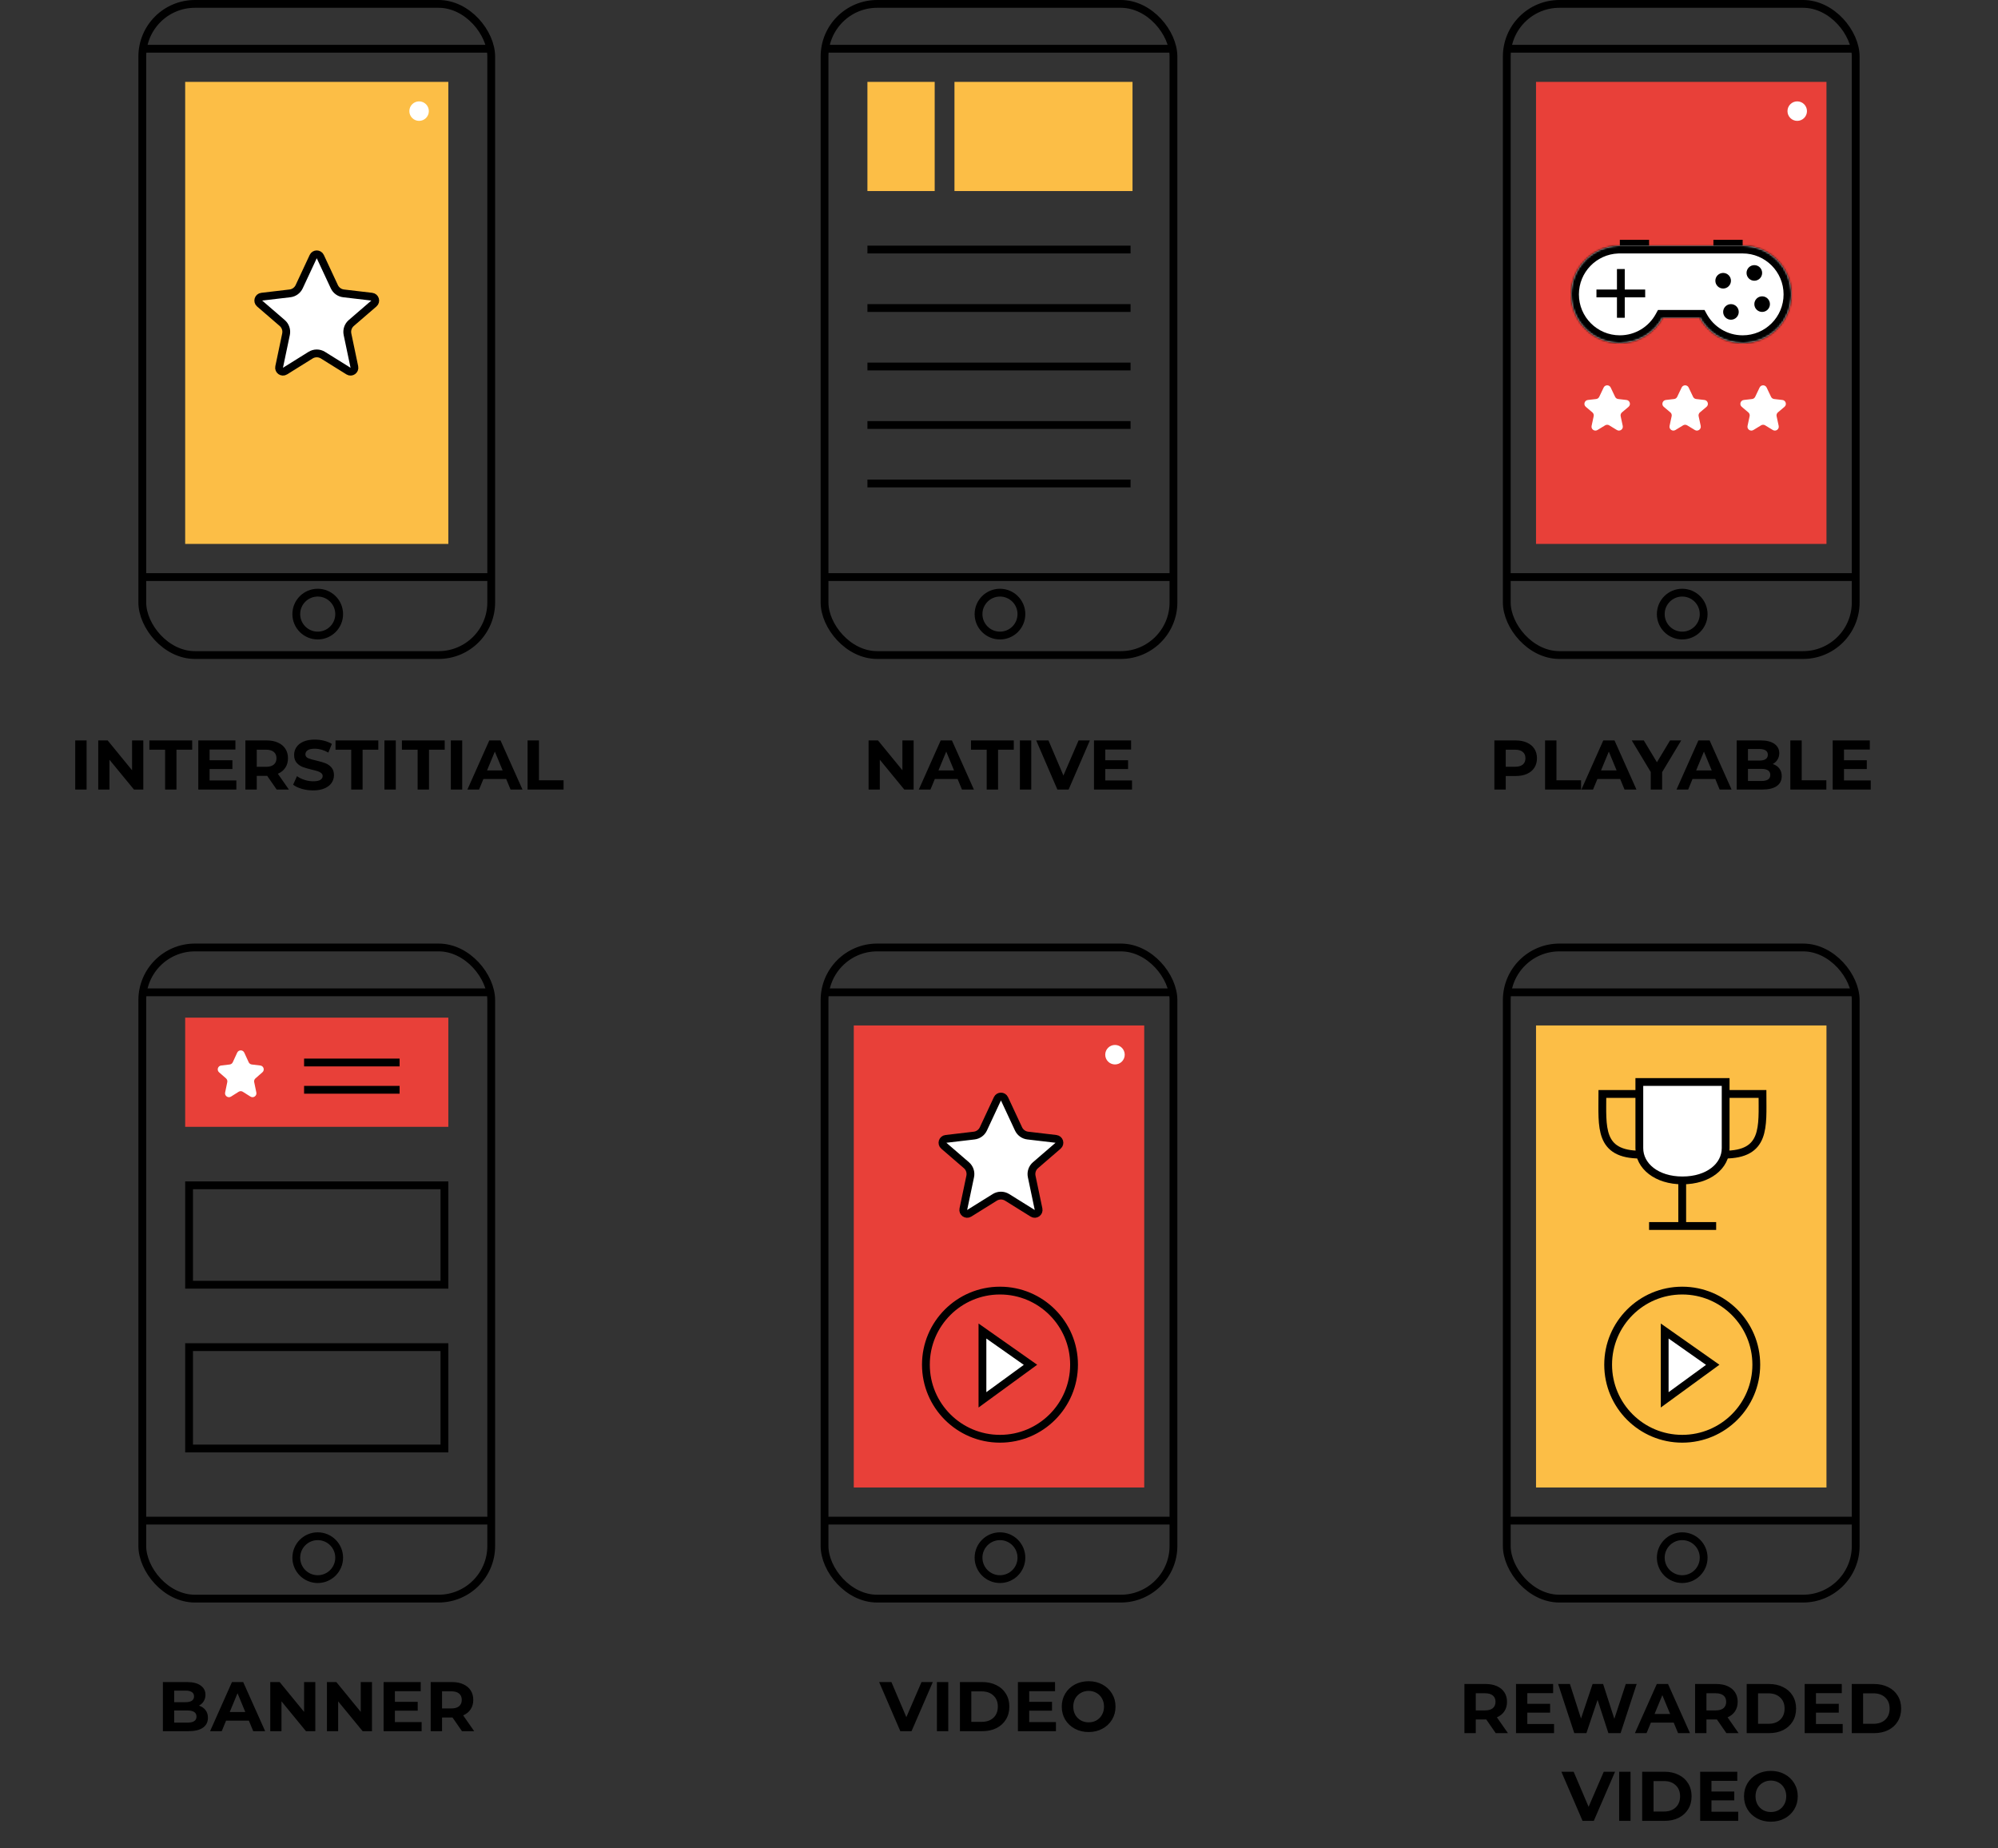 <?xml version="1.0" encoding="utf-8"?><svg width="1025" height="948" viewBox="0 0 1025 948" fill="none" xmlns="http://www.w3.org/2000/svg">
<rect x="0" y="0" width="1025" height="948" fill="#333333" stroke="none"/>
<path d="M468.709 379.8V405H463.921L451.357 389.7V405H445.597V379.8H450.421L462.949 395.1V379.8H468.709ZM491.268 399.6H479.568L477.336 405H471.36L482.592 379.8H488.352L499.62 405H493.5L491.268 399.6ZM489.432 395.172L485.436 385.524L481.44 395.172H489.432ZM506.188 384.552H498.124V379.8H520.084V384.552H512.02V405H506.188V384.552ZM523.222 379.8H529.054V405H523.222V379.8ZM559.122 379.8L548.214 405H542.454L531.582 379.8H537.882L545.55 397.8L553.326 379.8H559.122ZM580.738 400.32V405H561.226V379.8H580.27V384.48H567.022V389.952H578.722V394.488H567.022V400.32H580.738Z" fill="black"/>
<path d="M777.537 379.8C779.769 379.8 781.701 380.172 783.333 380.916C784.989 381.66 786.261 382.716 787.149 384.084C788.037 385.452 788.481 387.072 788.481 388.944C788.481 390.792 788.037 392.412 787.149 393.804C786.261 395.172 784.989 396.228 783.333 396.972C781.701 397.692 779.769 398.052 777.537 398.052H772.461V405H766.629V379.8H777.537ZM777.213 393.3C778.965 393.3 780.297 392.928 781.209 392.184C782.121 391.416 782.577 390.336 782.577 388.944C782.577 387.528 782.121 386.448 781.209 385.704C780.297 384.936 778.965 384.552 777.213 384.552H772.461V393.3H777.213ZM792.644 379.8H798.476V400.248H811.112V405H792.644V379.8ZM831.178 399.6H819.478L817.246 405H811.27L822.502 379.8H828.262L839.53 405H833.41L831.178 399.6ZM829.342 395.172L825.346 385.524L821.35 395.172H829.342ZM852.693 396.072V405H846.861V396L837.105 379.8H843.297L850.029 390.996L856.761 379.8H862.485L852.693 396.072ZM879.975 399.6H868.275L866.043 405H860.067L871.299 379.8H877.059L888.327 405H882.207L879.975 399.6ZM878.139 395.172L874.143 385.524L870.147 395.172H878.139ZM909.445 391.896C910.885 392.352 912.013 393.12 912.829 394.2C913.645 395.256 914.053 396.564 914.053 398.124C914.053 400.332 913.189 402.036 911.461 403.236C909.757 404.412 907.261 405 903.973 405H890.941V379.8H903.253C906.325 379.8 908.677 380.388 910.309 381.564C911.965 382.74 912.793 384.336 912.793 386.352C912.793 387.576 912.493 388.668 911.893 389.628C911.317 390.588 910.501 391.344 909.445 391.896ZM896.737 384.192V390.132H902.533C903.973 390.132 905.065 389.88 905.809 389.376C906.553 388.872 906.925 388.128 906.925 387.144C906.925 386.16 906.553 385.428 905.809 384.948C905.065 384.444 903.973 384.192 902.533 384.192H896.737ZM903.541 400.608C905.077 400.608 906.229 400.356 906.997 399.852C907.789 399.348 908.185 398.568 908.185 397.512C908.185 395.424 906.637 394.38 903.541 394.38H896.737V400.608H903.541ZM918.468 379.8H924.3V400.248H936.936V405H918.468V379.8ZM959.707 400.32V405H940.195V379.8H959.239V384.48H945.991V389.952H957.691V394.488H945.991V400.32H959.707Z" fill="black"/>
<path d="M102.06 874.896C103.5 875.352 104.628 876.12 105.444 877.2C106.26 878.256 106.668 879.564 106.668 881.124C106.668 883.332 105.804 885.036 104.076 886.236C102.372 887.412 99.876 888 96.588 888H83.556V862.8H95.868C98.94 862.8 101.292 863.388 102.924 864.564C104.58 865.74 105.408 867.336 105.408 869.352C105.408 870.576 105.108 871.668 104.508 872.628C103.932 873.588 103.116 874.344 102.06 874.896ZM89.352 867.192V873.132H95.148C96.588 873.132 97.68 872.88 98.424 872.376C99.168 871.872 99.54 871.128 99.54 870.144C99.54 869.16 99.168 868.428 98.424 867.948C97.68 867.444 96.588 867.192 95.148 867.192H89.352ZM96.156 883.608C97.692 883.608 98.844 883.356 99.612 882.852C100.404 882.348 100.8 881.568 100.8 880.512C100.8 878.424 99.252 877.38 96.156 877.38H89.352V883.608H96.156ZM127.68 882.6H115.98L113.748 888H107.772L119.004 862.8H124.764L136.032 888H129.912L127.68 882.6ZM125.844 878.172L121.848 868.524L117.852 878.172H125.844ZM161.758 862.8V888H156.97L144.406 872.7V888H138.646V862.8H143.47L155.998 878.1V862.8H161.758ZM190.832 862.8V888H186.044L173.48 872.7V888H167.72V862.8H172.544L185.072 878.1V862.8H190.832ZM216.307 883.32V888H196.795V862.8H215.839V867.48H202.591V872.952H214.291V877.488H202.591V883.32H216.307ZM237.003 888L232.143 880.98H231.855H226.779V888H220.947V862.8H231.855C234.087 862.8 236.019 863.172 237.651 863.916C239.307 864.66 240.579 865.716 241.467 867.084C242.355 868.452 242.799 870.072 242.799 871.944C242.799 873.816 242.343 875.436 241.431 876.804C240.543 878.148 239.271 879.18 237.615 879.9L243.267 888H237.003ZM236.895 871.944C236.895 870.528 236.439 869.448 235.527 868.704C234.615 867.936 233.283 867.552 231.531 867.552H226.779V876.336H231.531C233.283 876.336 234.615 875.952 235.527 875.184C236.439 874.416 236.895 873.336 236.895 871.944Z" fill="black"/>
<path d="M478.544 862.8L467.636 888H461.876L451.004 862.8H457.304L464.972 880.8L472.748 862.8H478.544ZM480.648 862.8H486.48V888H480.648V862.8ZM492.461 862.8H503.909C506.645 862.8 509.057 863.328 511.145 864.384C513.257 865.416 514.889 866.88 516.041 868.776C517.217 870.672 517.805 872.88 517.805 875.4C517.805 877.92 517.217 880.128 516.041 882.024C514.889 883.92 513.257 885.396 511.145 886.452C509.057 887.484 506.645 888 503.909 888H492.461V862.8ZM503.621 883.212C506.141 883.212 508.145 882.516 509.633 881.124C511.145 879.708 511.901 877.8 511.901 875.4C511.901 873 511.145 871.104 509.633 869.712C508.145 868.296 506.141 867.588 503.621 867.588H498.293V883.212H503.621ZM541.715 883.32V888H522.203V862.8H541.247V867.48H527.999V872.952H539.699V877.488H527.999V883.32H541.715ZM558.489 888.432C555.873 888.432 553.509 887.868 551.397 886.74C549.309 885.612 547.665 884.064 546.465 882.096C545.289 880.104 544.701 877.872 544.701 875.4C544.701 872.928 545.289 870.708 546.465 868.74C547.665 866.748 549.309 865.188 551.397 864.06C553.509 862.932 555.873 862.368 558.489 862.368C561.105 862.368 563.457 862.932 565.545 864.06C567.633 865.188 569.277 866.748 570.477 868.74C571.677 870.708 572.277 872.928 572.277 875.4C572.277 877.872 571.677 880.104 570.477 882.096C569.277 884.064 567.633 885.612 565.545 886.74C563.457 887.868 561.105 888.432 558.489 888.432ZM558.489 883.464C559.977 883.464 561.321 883.128 562.521 882.456C563.721 881.76 564.657 880.8 565.329 879.576C566.025 878.352 566.373 876.96 566.373 875.4C566.373 873.84 566.025 872.448 565.329 871.224C564.657 870 563.721 869.052 562.521 868.38C561.321 867.684 559.977 867.336 558.489 867.336C557.001 867.336 555.657 867.684 554.457 868.38C553.257 869.052 552.309 870 551.613 871.224C550.941 872.448 550.605 873.84 550.605 875.4C550.605 876.96 550.941 878.352 551.613 879.576C552.309 880.8 553.257 881.76 554.457 882.456C555.657 883.128 557.001 883.464 558.489 883.464Z" fill="black"/>
<path d="M767.321 889L762.461 881.98H762.173H757.097V889H751.265V863.8H762.173C764.405 863.8 766.337 864.172 767.969 864.916C769.625 865.66 770.897 866.716 771.785 868.084C772.673 869.452 773.117 871.072 773.117 872.944C773.117 874.816 772.661 876.436 771.749 877.804C770.861 879.148 769.589 880.18 767.933 880.9L773.585 889H767.321ZM767.213 872.944C767.213 871.528 766.757 870.448 765.845 869.704C764.933 868.936 763.601 868.552 761.849 868.552H757.097V877.336H761.849C763.601 877.336 764.933 876.952 765.845 876.184C766.757 875.416 767.213 874.336 767.213 872.944ZM797.25 884.32V889H777.738V863.8H796.782V868.48H783.534V873.952H795.234V878.488H783.534V884.32H797.25ZM839.627 863.8L831.383 889H825.119L819.575 871.936L813.851 889H807.623L799.343 863.8H805.391L811.079 881.512L817.019 863.8H822.419L828.179 881.656L834.047 863.8H839.627ZM858.635 883.6H846.935L844.703 889H838.727L849.959 863.8H855.719L866.987 889H860.867L858.635 883.6ZM856.799 879.172L852.803 869.524L848.807 879.172H856.799ZM885.657 889L880.797 881.98H880.509H875.433V889H869.601V863.8H880.509C882.741 863.8 884.673 864.172 886.305 864.916C887.961 865.66 889.233 866.716 890.121 868.084C891.009 869.452 891.453 871.072 891.453 872.944C891.453 874.816 890.997 876.436 890.085 877.804C889.197 879.148 887.925 880.18 886.269 880.9L891.921 889H885.657ZM885.549 872.944C885.549 871.528 885.093 870.448 884.181 869.704C883.269 868.936 881.937 868.552 880.185 868.552H875.433V877.336H880.185C881.937 877.336 883.269 876.952 884.181 876.184C885.093 875.416 885.549 874.336 885.549 872.944ZM896.074 863.8H907.522C910.258 863.8 912.67 864.328 914.758 865.384C916.87 866.416 918.502 867.88 919.654 869.776C920.83 871.672 921.418 873.88 921.418 876.4C921.418 878.92 920.83 881.128 919.654 883.024C918.502 884.92 916.87 886.396 914.758 887.452C912.67 888.484 910.258 889 907.522 889H896.074V863.8ZM907.234 884.212C909.754 884.212 911.758 883.516 913.246 882.124C914.758 880.708 915.514 878.8 915.514 876.4C915.514 874 914.758 872.104 913.246 870.712C911.758 869.296 909.754 868.588 907.234 868.588H901.906V884.212H907.234ZM945.328 884.32V889H925.816V863.8H944.86V868.48H931.612V873.952H943.312V878.488H931.612V884.32H945.328ZM949.968 863.8H961.416C964.152 863.8 966.564 864.328 968.652 865.384C970.764 866.416 972.396 867.88 973.548 869.776C974.724 871.672 975.312 873.88 975.312 876.4C975.312 878.92 974.724 881.128 973.548 883.024C972.396 884.92 970.764 886.396 968.652 887.452C966.564 888.484 964.152 889 961.416 889H949.968V863.8ZM961.128 884.212C963.648 884.212 965.652 883.516 967.14 882.124C968.652 880.708 969.408 878.8 969.408 876.4C969.408 874 968.652 872.104 967.14 870.712C965.652 869.296 963.648 868.588 961.128 868.588H955.8V884.212H961.128ZM828.544 908.8L817.636 934H811.876L801.004 908.8H807.304L814.972 926.8L822.748 908.8H828.544ZM830.648 908.8H836.48V934H830.648V908.8ZM842.461 908.8H853.909C856.645 908.8 859.057 909.328 861.145 910.384C863.257 911.416 864.889 912.88 866.041 914.776C867.217 916.672 867.805 918.88 867.805 921.4C867.805 923.92 867.217 926.128 866.041 928.024C864.889 929.92 863.257 931.396 861.145 932.452C859.057 933.484 856.645 934 853.909 934H842.461V908.8ZM853.621 929.212C856.141 929.212 858.145 928.516 859.633 927.124C861.145 925.708 861.901 923.8 861.901 921.4C861.901 919 861.145 917.104 859.633 915.712C858.145 914.296 856.141 913.588 853.621 913.588H848.293V929.212H853.621ZM891.715 929.32V934H872.203V908.8H891.247V913.48H877.999V918.952H889.699V923.488H877.999V929.32H891.715ZM908.489 934.432C905.873 934.432 903.509 933.868 901.397 932.74C899.309 931.612 897.665 930.064 896.465 928.096C895.289 926.104 894.701 923.872 894.701 921.4C894.701 918.928 895.289 916.708 896.465 914.74C897.665 912.748 899.309 911.188 901.397 910.06C903.509 908.932 905.873 908.368 908.489 908.368C911.105 908.368 913.457 908.932 915.545 910.06C917.633 911.188 919.277 912.748 920.477 914.74C921.677 916.708 922.277 918.928 922.277 921.4C922.277 923.872 921.677 926.104 920.477 928.096C919.277 930.064 917.633 931.612 915.545 932.74C913.457 933.868 911.105 934.432 908.489 934.432ZM908.489 929.464C909.977 929.464 911.321 929.128 912.521 928.456C913.721 927.76 914.657 926.8 915.329 925.576C916.025 924.352 916.373 922.96 916.373 921.4C916.373 919.84 916.025 918.448 915.329 917.224C914.657 916 913.721 915.052 912.521 914.38C911.321 913.684 909.977 913.336 908.489 913.336C907.001 913.336 905.657 913.684 904.457 914.38C903.257 915.052 902.309 916 901.613 917.224C900.941 918.448 900.605 919.84 900.605 921.4C900.605 922.96 900.941 924.352 901.613 925.576C902.309 926.8 903.257 927.76 904.457 928.456C905.657 929.128 907.001 929.464 908.489 929.464Z" fill="black"/>
<path d="M38.592 379.8H44.423V405H38.592V379.8ZM73.516 379.8V405H68.728L56.164 389.7V405H50.404V379.8H55.228L67.756 395.1V379.8H73.516ZM84.698 384.552H76.634V379.8H98.594V384.552H90.53V405H84.698V384.552ZM121.244 400.32V405H101.732V379.8H120.776V384.48H107.528V389.952H119.228V394.488H107.528V400.32H121.244ZM141.94 405L137.08 397.98H136.792H131.716V405H125.884V379.8H136.792C139.024 379.8 140.956 380.172 142.588 380.916C144.244 381.66 145.516 382.716 146.404 384.084C147.292 385.452 147.736 387.072 147.736 388.944C147.736 390.816 147.28 392.436 146.368 393.804C145.48 395.148 144.208 396.18 142.552 396.9L148.204 405H141.94ZM141.832 388.944C141.832 387.528 141.376 386.448 140.464 385.704C139.552 384.936 138.22 384.552 136.468 384.552H131.716V393.336H136.468C138.22 393.336 139.552 392.952 140.464 392.184C141.376 391.416 141.832 390.336 141.832 388.944ZM160.637 405.432C158.645 405.432 156.713 405.168 154.841 404.64C152.993 404.088 151.505 403.38 150.377 402.516L152.357 398.124C153.437 398.916 154.721 399.552 156.209 400.032C157.697 400.512 159.185 400.752 160.673 400.752C162.329 400.752 163.553 400.512 164.345 400.032C165.137 399.528 165.533 398.868 165.533 398.052C165.533 397.452 165.293 396.96 164.813 396.576C164.357 396.168 163.757 395.844 163.013 395.604C162.293 395.364 161.309 395.1 160.061 394.812C158.141 394.356 156.569 393.9 155.345 393.444C154.121 392.988 153.065 392.256 152.177 391.248C151.313 390.24 150.881 388.896 150.881 387.216C150.881 385.752 151.277 384.432 152.069 383.256C152.861 382.056 154.049 381.108 155.633 380.412C157.241 379.716 159.197 379.368 161.501 379.368C163.109 379.368 164.681 379.56 166.217 379.944C167.753 380.328 169.097 380.88 170.249 381.6L168.449 386.028C166.121 384.708 163.793 384.048 161.465 384.048C159.833 384.048 158.621 384.312 157.829 384.84C157.061 385.368 156.677 386.064 156.677 386.928C156.677 387.792 157.121 388.44 158.009 388.872C158.921 389.28 160.301 389.688 162.149 390.096C164.069 390.552 165.641 391.008 166.865 391.464C168.089 391.92 169.133 392.64 169.997 393.624C170.885 394.608 171.329 395.94 171.329 397.62C171.329 399.06 170.921 400.38 170.105 401.58C169.313 402.756 168.113 403.692 166.505 404.388C164.897 405.084 162.941 405.432 160.637 405.432ZM180.183 384.552H172.119V379.8H194.079V384.552H186.015V405H180.183V384.552ZM197.217 379.8H203.049V405H197.217V379.8ZM214.249 384.552H206.185V379.8H228.145V384.552H220.081V405H214.249V384.552ZM231.283 379.8H237.115V405H231.283V379.8ZM259.691 399.6H247.991L245.759 405H239.783L251.015 379.8H256.775L268.043 405H261.923L259.691 399.6ZM257.855 395.172L253.859 385.524L249.863 395.172H257.855ZM270.658 379.8H276.49V400.248H289.126V405H270.658V379.8Z" fill="black"/>
<rect x="788" y="42" width="149" height="237" fill="#E84039"/>
<rect x="831" y="123" width="15" height="6" fill="black"/>
<rect x="879" y="123" width="15" height="6" fill="black"/>
<mask id="path-10-inside-1" fill="white">
<path fill-rule="evenodd" clip-rule="evenodd" d="M852.937 163C848.69 170.747 840.458 176 831 176C817.193 176 806 164.807 806 151C806 137.528 816.656 126.545 830 126.02V126H831H894C907.807 126 919 137.193 919 151C919 164.807 907.807 176 894 176C884.542 176 876.31 170.747 872.063 163H852.937Z"/>
</mask>
<path fill-rule="evenodd" clip-rule="evenodd" d="M852.937 163C848.69 170.747 840.458 176 831 176C817.193 176 806 164.807 806 151C806 137.528 816.656 126.545 830 126.02V126H831H894C907.807 126 919 137.193 919 151C919 164.807 907.807 176 894 176C884.542 176 876.31 170.747 872.063 163H852.937Z" fill="white"/>
<path d="M852.937 163V159H850.568L849.43 161.077L852.937 163ZM830 126.02L830.157 130.017L834 129.865V126.02H830ZM830 126V122H826V126H830ZM872.063 163L875.57 161.077L874.432 159H872.063V163ZM831 180C841.977 180 851.524 173.899 856.445 164.923L849.43 161.077C845.856 167.595 838.94 172 831 172V180ZM802 151C802 167.016 814.984 180 831 180V172C819.402 172 810 162.598 810 151H802ZM829.843 122.023C814.361 122.632 802 135.371 802 151H810C810 139.684 818.951 130.457 830.157 130.017L829.843 122.023ZM834 126.02V126H826V126.02H834ZM830 130H831V122H830V130ZM831 130H894V122H831V130ZM923 151C923 134.984 910.016 122 894 122V130C905.598 130 915 139.402 915 151H923ZM894 180C910.016 180 923 167.016 923 151H915C915 162.598 905.598 172 894 172V180ZM868.555 164.923C873.476 173.899 883.023 180 894 180V172C886.06 172 879.144 167.595 875.57 161.077L868.555 164.923ZM872.063 159H852.937V167H872.063V159Z" fill="black" mask="url(#path-10-inside-1)"/>
<path d="M831.519 138V163" stroke="black" stroke-width="4" stroke-miterlimit="10"/>
<path d="M844 150.52H819" stroke="black" stroke-width="4" stroke-miterlimit="10"/>
<circle cx="884" cy="144" r="4" fill="black"/>
<circle cx="900" cy="140" r="4" fill="black"/>
<circle cx="888" cy="160" r="4" fill="black"/>
<circle cx="904" cy="156" r="4" fill="black"/>
<circle cx="922" cy="57" r="5" fill="white"/>
<path d="M822.695 198.787C823.419 197.268 825.581 197.268 826.305 198.787L828.576 203.549C828.872 204.171 829.468 204.596 830.152 204.675L834.402 205.165C836.143 205.366 836.802 207.55 835.463 208.68L832.085 211.531C831.521 212.007 831.265 212.756 831.42 213.479L832.486 218.451C832.854 220.169 830.989 221.493 829.489 220.578L825.541 218.171C824.902 217.782 824.098 217.782 823.459 218.171L819.511 220.578C818.011 221.493 816.146 220.169 816.514 218.451L817.58 213.479C817.735 212.756 817.479 212.007 816.915 211.531L813.537 208.68C812.198 207.55 812.857 205.366 814.598 205.165L818.848 204.675C819.532 204.596 820.128 204.171 820.424 203.549L822.695 198.787Z" fill="white"/>
<path d="M862.695 198.787C863.419 197.268 865.581 197.268 866.305 198.787L868.576 203.549C868.872 204.171 869.468 204.596 870.152 204.675L874.402 205.165C876.143 205.366 876.802 207.55 875.463 208.68L872.085 211.531C871.521 212.007 871.265 212.756 871.42 213.479L872.486 218.451C872.854 220.169 870.989 221.493 869.489 220.578L865.541 218.171C864.902 217.782 864.098 217.782 863.459 218.171L859.511 220.578C858.011 221.493 856.146 220.169 856.514 218.451L857.58 213.479C857.735 212.756 857.479 212.007 856.915 211.531L853.537 208.68C852.198 207.55 852.857 205.366 854.598 205.165L858.848 204.675C859.532 204.596 860.128 204.171 860.424 203.549L862.695 198.787Z" fill="white"/>
<path d="M902.695 198.787C903.419 197.268 905.581 197.268 906.305 198.787L908.576 203.549C908.872 204.171 909.468 204.596 910.152 204.675L914.402 205.165C916.143 205.366 916.802 207.55 915.463 208.68L912.085 211.531C911.521 212.007 911.265 212.756 911.42 213.479L912.486 218.451C912.854 220.169 910.989 221.493 909.489 220.578L905.541 218.171C904.902 217.782 904.098 217.782 903.459 218.171L899.511 220.578C898.011 221.493 896.146 220.169 896.514 218.451L897.58 213.479C897.735 212.756 897.479 212.007 896.915 211.531L893.537 208.68C892.198 207.55 892.857 205.366 894.598 205.165L898.848 204.675C899.532 204.596 900.128 204.171 900.424 203.549L902.695 198.787Z" fill="white"/>
<rect x="773" y="2" width="179" height="334" rx="27" stroke="black" stroke-width="4"/>
<path d="M774 25H862.5H951M951 296H774" stroke="black" stroke-width="4"/>
<circle cx="863" cy="315" r="11" stroke="black" stroke-width="4"/>
<rect x="445" y="42" width="34.508" height="56" fill="#FCBE46"/>
<rect x="489.656" y="42" width="91.343" height="56" fill="#FCBE46"/>
<path d="M445 128H580" stroke="black" stroke-width="4"/>
<path d="M445 158H580" stroke="black" stroke-width="4"/>
<path d="M445 218H580" stroke="black" stroke-width="4"/>
<path d="M445 248H580" stroke="black" stroke-width="4"/>
<path d="M445 188H580" stroke="black" stroke-width="4"/>
<rect x="423" y="2" width="179" height="334" rx="27" stroke="black" stroke-width="4"/>
<path d="M424 25H512.5H601M601 296H424" stroke="black" stroke-width="4"/>
<circle cx="513" cy="315" r="11" stroke="black" stroke-width="4"/>
<rect x="73" y="2" width="179" height="334" rx="27" stroke="black" stroke-width="4"/>
<path d="M74 25H162.5H251M251 296H74" stroke="black" stroke-width="4"/>
<circle cx="163" cy="315" r="11" stroke="black" stroke-width="4"/>
<rect x="95" y="42" width="135" height="237" fill="#FCBE46"/>
<path d="M160.688 131.615C161.406 130.076 163.594 130.076 164.312 131.615L171.518 147.06C172.397 148.945 174.189 150.239 176.254 150.482L190.736 152.188C192.464 152.392 193.126 154.553 191.809 155.689L180.225 165.679C178.571 167.105 177.823 169.317 178.272 171.455L181.794 188.238C182.156 189.962 180.274 191.278 178.779 190.347L165.673 182.181C163.731 180.971 161.269 180.971 159.327 182.181L146.221 190.347C144.726 191.278 142.844 189.962 143.206 188.238L146.728 171.455C147.177 169.317 146.429 167.105 144.775 165.679L133.191 155.689C131.874 154.553 132.536 152.392 134.264 152.188L148.746 150.482C150.811 150.239 152.603 148.945 153.482 147.06L160.688 131.615Z" fill="white" stroke="black" stroke-width="4"/>
<circle cx="215" cy="57" r="5" fill="white"/>
<rect x="423" y="486" width="179" height="334" rx="27" stroke="black" stroke-width="4"/>
<path d="M424 509H512.5H601M601 780H424" stroke="black" stroke-width="4"/>
<circle cx="513" cy="799" r="11" stroke="black" stroke-width="4"/>
<rect x="438" y="526" width="149" height="237" fill="#E84039"/>
<circle cx="572" cy="541" r="5" fill="white"/>
<path d="M504.007 718.039L504.007 682.736L528.654 700.071L504.007 718.039Z" fill="white" stroke="black" stroke-width="4"/>
<circle cx="513" cy="700" r="38" stroke="black" stroke-width="4"/>
<path d="M511.688 563.615C512.406 562.076 514.594 562.076 515.312 563.615L522.518 579.06C523.397 580.945 525.189 582.239 527.254 582.482L541.736 584.188C543.464 584.392 544.126 586.553 542.809 587.689L531.225 597.679C529.571 599.105 528.823 601.317 529.272 603.455L532.794 620.238C533.156 621.962 531.274 623.278 529.779 622.347L516.673 614.181C514.731 612.971 512.269 612.971 510.327 614.181L497.221 622.347C495.726 623.278 493.844 621.962 494.206 620.238L497.728 603.455C498.177 601.317 497.429 599.105 495.775 597.679L484.191 587.689C482.874 586.553 483.536 584.392 485.264 584.188L499.746 582.482C501.811 582.239 503.603 580.945 504.482 579.06L511.688 563.615Z" fill="white" stroke="black" stroke-width="4"/>
<rect x="788" y="526" width="149" height="237" fill="#FCBE46"/>
<path d="M854.007 718.039L854.007 682.736L878.654 700.071L854.007 718.039Z" fill="white" stroke="black" stroke-width="4"/>
<circle cx="863" cy="700" r="38" stroke="black" stroke-width="4"/>
<path fill-rule="evenodd" clip-rule="evenodd" d="M885 588.608C885 597.722 876.213 605 862.968 605C849.851 605 841 597.722 841 588.608V555H885V588.608Z" fill="white"/>
<path fill-rule="evenodd" clip-rule="evenodd" d="M885.282 588.931C885.282 598.133 876.438 605.481 863.109 605.481C849.908 605.481 841 598.133 841 588.931V555H885.282V588.931Z" stroke="black" stroke-width="4" stroke-miterlimit="10"/>
<path d="M846 628.868C880.028 628.868 880.413 628.868 880.413 628.868" stroke="black" stroke-width="4" stroke-miterlimit="10"/>
<path d="M884.611 592.253C906.018 592.253 904.176 578.067 904.176 561.134H886.453" stroke="black" stroke-width="4" stroke-miterlimit="10"/>
<path d="M841.544 592.253C820.138 592.253 822.044 578.067 822.044 561.134H839.766" stroke="black" stroke-width="4" stroke-miterlimit="10"/>
<path d="M863 605.928C863 627.462 863 627.462 863 627.462" stroke="black" stroke-width="4" stroke-miterlimit="10"/>
<rect x="773" y="486" width="179" height="334" rx="27" stroke="black" stroke-width="4"/>
<path d="M774 509H862.5H951M951 780H774" stroke="black" stroke-width="4"/>
<circle cx="863" cy="799" r="11" stroke="black" stroke-width="4"/>
<rect x="95" y="522" width="135" height="56" fill="#E84039"/>
<line x1="156" y1="545" x2="205" y2="545" stroke="black" stroke-width="4"/>
<line x1="156" y1="559" x2="205" y2="559" stroke="black" stroke-width="4"/>
<path d="M121.683 539.947C122.397 538.395 124.603 538.395 125.317 539.947L127.584 544.873C127.875 545.504 128.473 545.94 129.164 546.022L133.536 546.544C135.256 546.749 135.919 548.896 134.615 550.036L131.047 553.155C130.504 553.629 130.258 554.36 130.405 555.066L131.507 560.39C131.865 562.118 129.973 563.428 128.481 562.486L124.568 560.016C123.916 559.604 123.084 559.604 122.432 560.016L118.519 562.486C117.027 563.428 115.135 562.118 115.493 560.39L116.595 555.066C116.742 554.36 116.496 553.629 115.953 553.155L112.385 550.036C111.081 548.896 111.744 546.749 113.464 546.544L117.836 546.022C118.527 545.94 119.125 545.504 119.416 544.873L121.683 539.947Z" fill="white"/>
<rect x="97" y="608" width="131" height="51" stroke="black" stroke-width="4"/>
<rect x="97" y="691" width="131" height="52" stroke="black" stroke-width="4"/>
<rect x="73" y="486" width="179" height="334" rx="27" stroke="black" stroke-width="4"/>
<path d="M74 509H162.5H251M251 780H74" stroke="black" stroke-width="4"/>
<circle cx="163" cy="799" r="11" stroke="black" stroke-width="4"/>
</svg>
